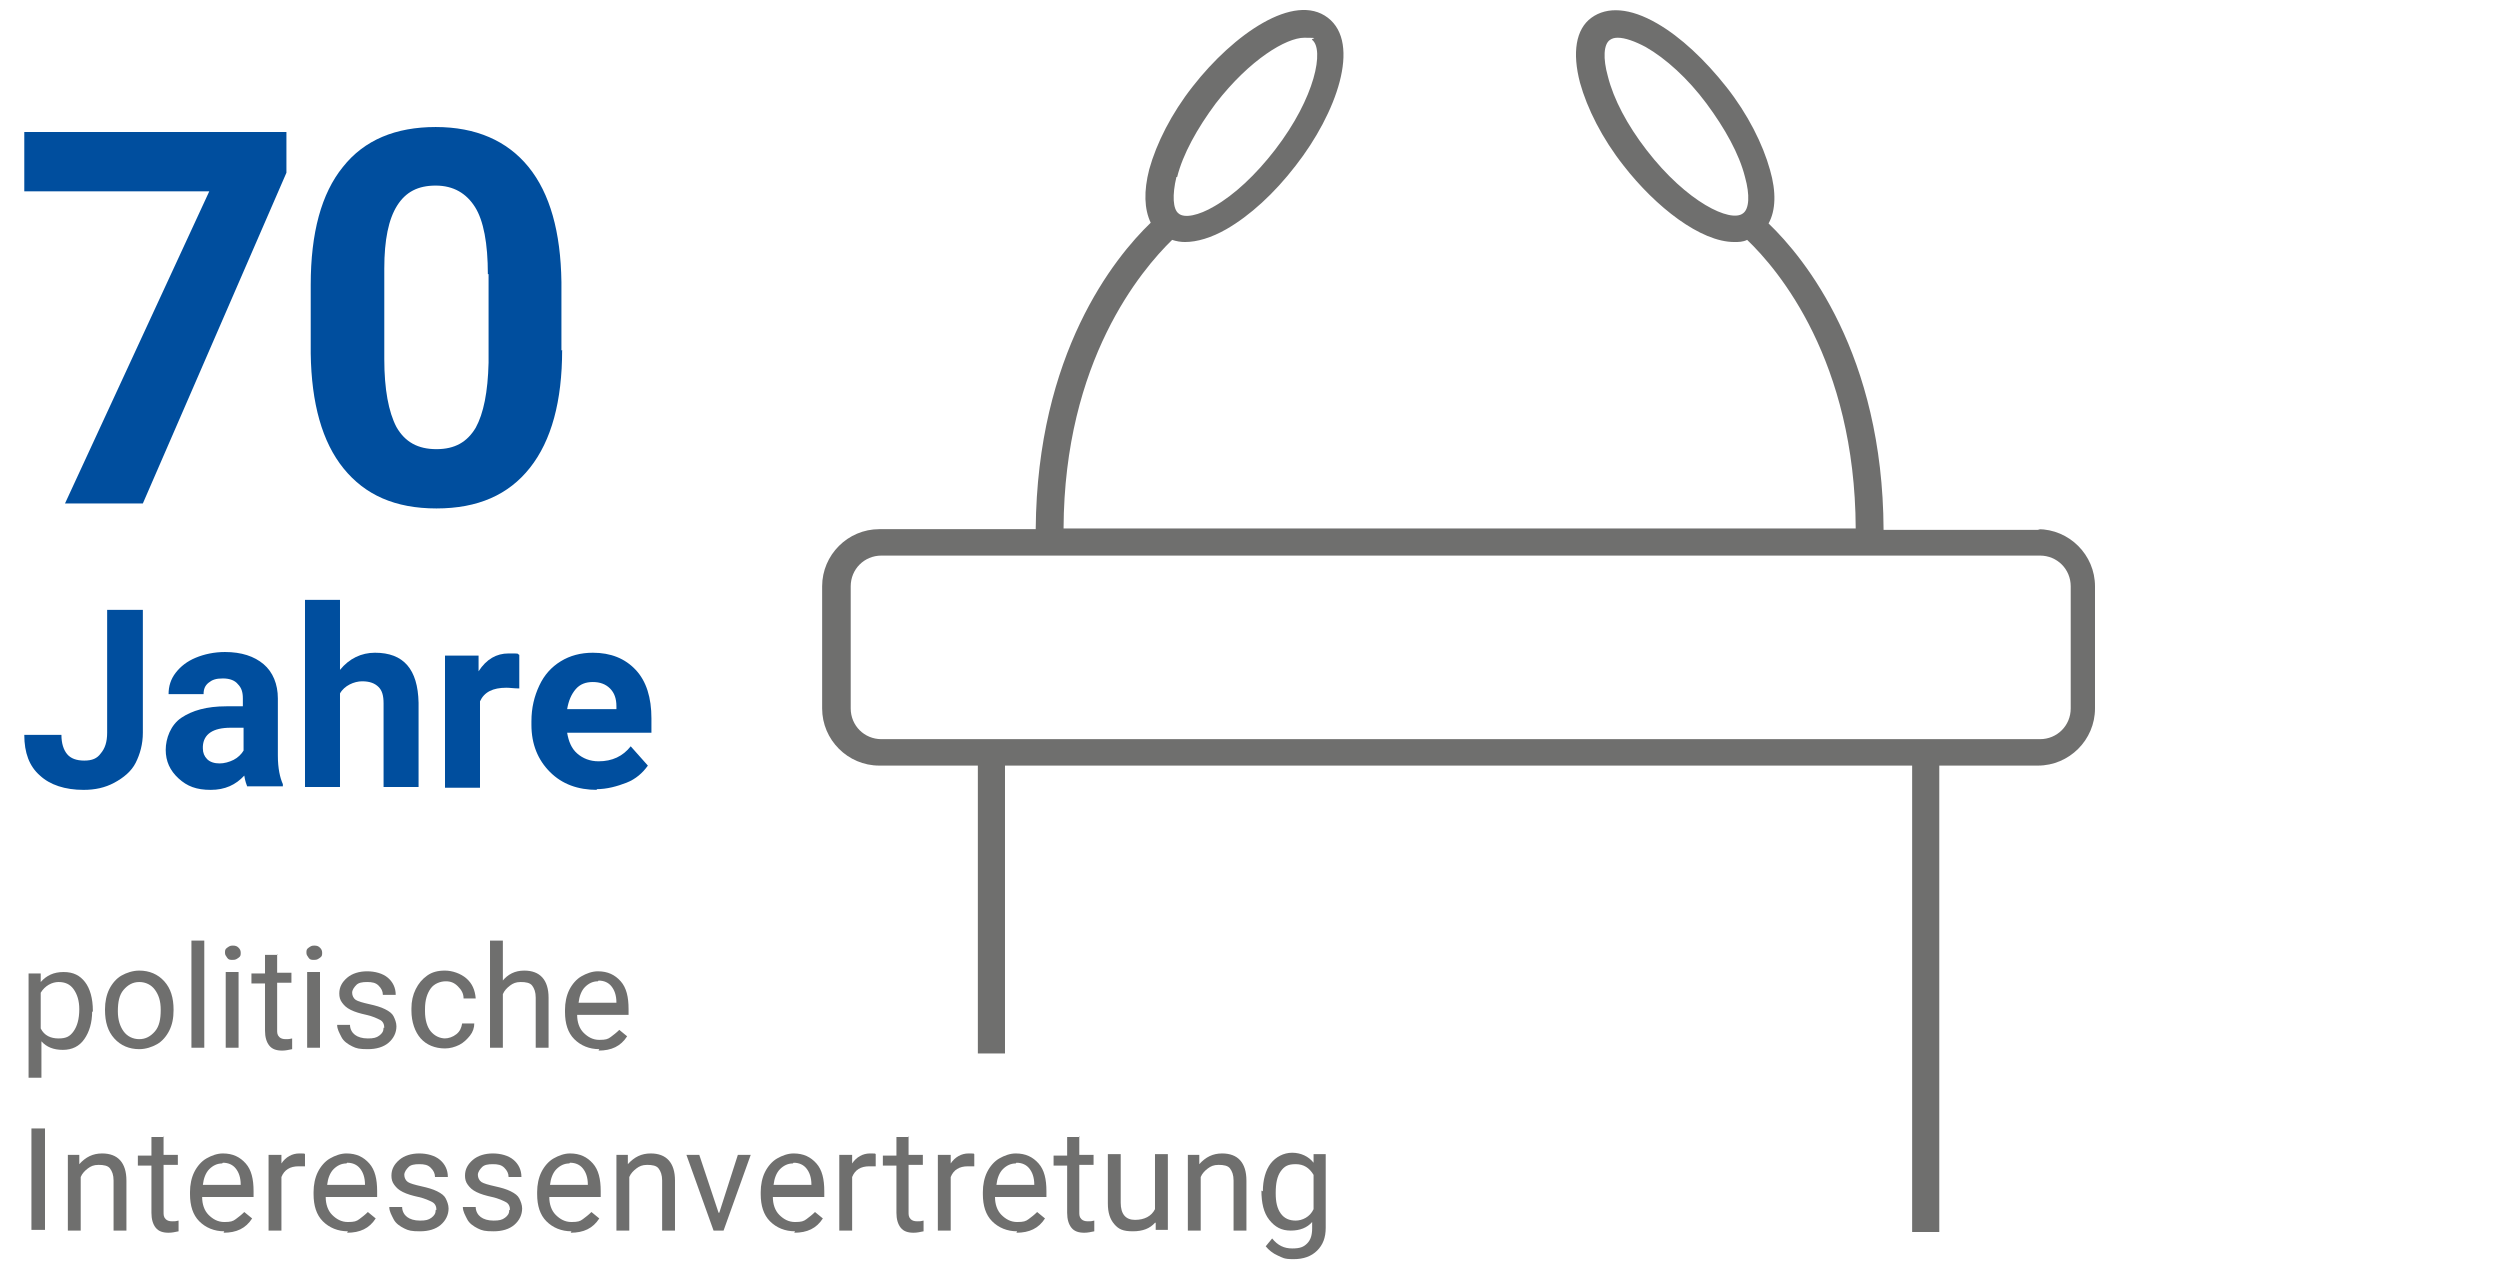 <?xml version="1.0"?>
<svg xmlns="http://www.w3.org/2000/svg" viewBox="0 38 350 177" width="296" height="150">
  <svg id="Ebene_1" version="1.1" viewBox="0 0 350 240" width="350" data-manipulated-width="true" height="240" data-manipulated-height="true">
  <defs>
    <style>
      .st0 {
        fill: #004e9e;
      }

      .st1 {
        isolation: isolate;
      }

      .st2 {
        fill: #6f6f6e;
      }
    </style>
  </defs>
  <g class="st1">
    <g class="st1">
      <path class="st0" d="M40.1,62l-20.1,46.3h-10.9l20.2-43.7H3.4v-8.3h36.7v5.8Z"/>
    </g>
    <g class="st1">
      <path class="st0" d="M78.7,86.8c0,7.2-1.5,12.7-4.5,16.5-3,3.8-7.3,5.7-13.1,5.7s-10-1.9-13-5.6c-3-3.7-4.5-9.1-4.6-16.1v-9.6c0-7.3,1.5-12.8,4.5-16.5,3-3.8,7.4-5.6,13-5.6s10,1.9,13,5.6c3,3.7,4.5,9.1,4.6,16.1v9.6ZM68.3,76.2c0-4.3-.6-7.5-1.8-9.4s-3-3-5.5-3-4.2.9-5.4,2.8c-1.2,1.9-1.8,4.8-1.8,8.8v12.7c0,4.2.6,7.4,1.7,9.5,1.2,2.1,3,3.1,5.6,3.1s4.3-1,5.5-3c1.1-2,1.7-5,1.8-9.1v-12.4Z"/>
    </g>
  </g>
  <g class="st1">
    <g class="st1">
      <path class="st0" d="M14.9,123.2h5.1v17.2c0,1.6-.4,3-1,4.2s-1.7,2.1-3,2.8c-1.3.7-2.7,1-4.3,1-2.6,0-4.7-.7-6.1-2-1.5-1.3-2.2-3.2-2.2-5.7h5.2c0,1.2.3,2.1.8,2.7.5.6,1.3.9,2.4.9s1.8-.3,2.3-1c.6-.7.9-1.6.9-2.9v-17.2Z"/>
      <path class="st0" d="M34.7,148.1c-.2-.4-.4-1-.5-1.7-1.2,1.3-2.7,2-4.7,2s-3.3-.5-4.5-1.6-1.8-2.4-1.8-4,.7-3.5,2.2-4.5c1.5-1,3.5-1.6,6.3-1.6h2.3v-1.1c0-.9-.2-1.5-.7-2-.4-.5-1.1-.8-2.1-.8s-1.5.2-2,.6c-.5.4-.7.9-.7,1.6h-4.9c0-1.1.3-2.1,1-3,.7-.9,1.6-1.6,2.8-2.1,1.2-.5,2.6-.8,4.1-.8,2.3,0,4.1.6,5.4,1.7,1.3,1.1,2,2.8,2,4.8v8c0,1.8.3,3.1.7,4v.3h-5ZM30.7,144.7c.7,0,1.4-.2,2-.5.6-.3,1.1-.8,1.4-1.3v-3.2h-1.8c-2.5,0-3.8.9-3.9,2.6v.3c0,.6.2,1.1.6,1.5s1,.6,1.8.6Z"/>
      <path class="st0" d="M47.6,131.6c1.3-1.6,3-2.4,4.9-2.4,4,0,6,2.3,6.1,7v11.8h-4.9v-11.7c0-1.1-.2-1.8-.7-2.3-.5-.5-1.2-.8-2.3-.8s-2.5.6-3.1,1.7v13.1h-4.9v-26.2h4.9v9.8Z"/>
      <path class="st0" d="M72.7,134.2c-.7,0-1.3-.1-1.8-.1-1.9,0-3.1.6-3.7,1.9v12.1h-4.9v-18.5h4.7v2.2c1.1-1.7,2.5-2.5,4.2-2.5s1.1,0,1.5.2v4.7Z"/>
      <path class="st0" d="M83.6,148.4c-2.7,0-4.9-.8-6.6-2.5-1.7-1.7-2.6-3.9-2.6-6.6v-.5c0-1.9.4-3.5,1.1-5s1.7-2.6,3-3.4,2.8-1.2,4.5-1.2c2.5,0,4.5.8,6,2.4,1.5,1.6,2.2,3.9,2.2,6.8v2h-11.8c.2,1.2.6,2.2,1.4,2.9.8.7,1.8,1.1,3,1.1,1.9,0,3.4-.7,4.5-2.1l2.4,2.7c-.7,1-1.7,1.9-3,2.4s-2.7.9-4.2.9ZM83,133.3c-1,0-1.8.3-2.4,1-.6.7-1,1.6-1.2,2.8h6.9v-.4c0-1.1-.3-1.9-.9-2.5-.6-.6-1.4-.9-2.4-.9Z"/>
    </g>
  </g>
  <path class="st2" d="M12.9,179.4c0,1.6-.4,2.9-1.1,3.9s-1.7,1.5-3,1.5-2.3-.4-3-1.2v5.1h-1.8v-14.6h1.7v1.2c.8-.9,1.8-1.4,3.2-1.4s2.3.5,3,1.4,1.1,2.3,1.1,4v.2h0ZM11.1,179.1c0-1.2-.3-2.1-.8-2.8s-1.2-1-2.1-1-1.9.5-2.5,1.5v5c.5,1,1.4,1.4,2.5,1.4s1.6-.3,2.1-1,.8-1.7.8-3.1Z"/>
  <path class="st2" d="M14.7,179.1c0-1,.2-2,.6-2.8s1-1.5,1.7-1.9,1.6-.7,2.5-.7c1.4,0,2.6.5,3.5,1.5s1.3,2.3,1.3,4h0c0,1.2-.2,2.1-.6,2.9s-1,1.5-1.7,1.9-1.6.7-2.5.7c-1.4,0-2.6-.5-3.5-1.5s-1.3-2.3-1.3-4c0,0,0-.1,0-.1ZM16.5,179.4c0,1.2.3,2.1.8,2.8s1.3,1.1,2.2,1.1,1.6-.4,2.2-1.1.8-1.7.8-3-.3-2.1-.8-2.8-1.3-1.1-2.2-1.1-1.6.4-2.2,1.1-.8,1.7-.8,3h0Z"/>
  <path class="st2" d="M28.6,184.5h-1.8v-15h1.8v15Z"/>
  <path class="st2" d="M31.5,171.2c0-.3,0-.5.3-.7s.4-.3.8-.3.6.1.8.3.3.4.3.7,0,.5-.3.7-.4.3-.8.3-.6,0-.8-.3-.3-.4-.3-.7ZM33.4,184.5h-1.8v-10.6h1.8v10.6Z"/>
  <path class="st2" d="M38.8,171.4v2.6h2v1.4h-2v6.6c0,.4,0,.7.3,1,.2.2.5.3.9.3s.5,0,.9-.1v1.5c-.5.1-.9.2-1.4.2-.8,0-1.4-.2-1.8-.7s-.6-1.2-.6-2.1v-6.6h-1.9v-1.4h1.9v-2.6h1.8,0Z"/>
  <path class="st2" d="M42.9,171.2c0-.3,0-.5.3-.7s.4-.3.8-.3.6.1.8.3.3.4.3.7,0,.5-.3.7-.4.3-.8.3-.6,0-.8-.3-.3-.4-.3-.7ZM44.8,184.5h-1.8v-10.6h1.8v10.6Z"/>
  <path class="st2" d="M53.8,181.7c0-.5-.2-.9-.6-1.1s-1-.5-1.9-.7-1.6-.4-2.2-.7-.9-.6-1.2-1-.4-.8-.4-1.3c0-.9.4-1.6,1.1-2.2s1.7-.9,2.8-.9,2.2.3,2.9.9,1.1,1.4,1.1,2.4h-1.8c0-.5-.2-.9-.6-1.3s-.9-.5-1.6-.5-1.2.1-1.5.4-.6.7-.6,1.1.2.8.5,1,1,.4,1.9.6,1.6.4,2.2.7,1,.6,1.2,1,.4.9.4,1.4c0,.9-.4,1.7-1.1,2.3s-1.7.9-2.9.9-1.6-.1-2.2-.4-1.2-.7-1.5-1.3-.6-1.1-.6-1.7h1.8c0,.6.3,1.1.7,1.4s1,.5,1.8.5,1.2-.1,1.6-.4.6-.6.6-1.1h0Z"/>
  <path class="st2" d="M62.2,183.2c.6,0,1.2-.2,1.7-.6s.7-.9.8-1.5h1.7c0,.6-.2,1.2-.6,1.7s-.9,1-1.5,1.3-1.3.5-2,.5c-1.4,0-2.6-.5-3.4-1.4s-1.3-2.3-1.3-3.9v-.3c0-1,.2-1.9.6-2.7s.9-1.4,1.6-1.9,1.5-.7,2.5-.7,2.2.4,3,1.1,1.2,1.6,1.3,2.8h-1.7c0-.7-.3-1.2-.8-1.7s-1-.7-1.7-.7-1.6.3-2.1,1-.8,1.6-.8,2.9v.3c0,1.2.3,2.2.8,2.8s1.2,1,2.1,1Z"/>
  <path class="st2" d="M70.3,175.2c.8-1,1.8-1.5,3.1-1.5,2.2,0,3.4,1.3,3.4,3.8v7h-1.8v-7c0-.8-.2-1.3-.5-1.7s-.9-.5-1.6-.5-1.1.2-1.5.5-.8.7-1,1.2v7.5h-1.8v-15h1.8s0,5.7,0,5.7Z"/>
  <path class="st2" d="M83.9,184.7c-1.4,0-2.6-.5-3.5-1.4s-1.3-2.2-1.3-3.8v-.3c0-1,.2-2,.6-2.8s1-1.5,1.7-1.9,1.5-.7,2.3-.7c1.4,0,2.4.5,3.2,1.4s1.1,2.2,1.1,3.9v.8h-7.2c0,1,.3,1.9.9,2.5s1.3,1,2.2,1,1.2-.1,1.6-.4.8-.6,1.2-1l1.1.9c-.9,1.4-2.2,2-4,2h0ZM83.7,175.2c-.7,0-1.3.3-1.8.8s-.8,1.3-.9,2.2h5.3c0-1.1-.3-1.8-.7-2.3s-1-.8-1.8-.8Z"/>
  <path class="st2" d="M6.3,210h-1.9v-14.2h1.9v14.2Z"/>
  <path class="st2" d="M11.1,199.5v1.3c.9-1,1.9-1.5,3.2-1.5,2.2,0,3.4,1.3,3.4,3.8v7h-1.8v-7c0-.8-.2-1.3-.5-1.7s-.9-.5-1.6-.5-1.1.2-1.5.5-.8.7-1,1.2v7.5h-1.8v-10.6h1.7Z"/>
  <path class="st2" d="M22.9,196.9v2.6h2v1.4h-2v6.6c0,.4,0,.7.3,1,.2.2.5.3.9.3s.5,0,.9-.1v1.5c-.5.1-.9.2-1.4.2-.8,0-1.4-.2-1.8-.7s-.6-1.2-.6-2.1v-6.6h-1.9v-1.4h1.9v-2.6s1.8,0,1.8,0Z"/>
  <path class="st2" d="M31.4,210.2c-1.4,0-2.6-.5-3.5-1.4s-1.3-2.2-1.3-3.8v-.3c0-1,.2-2,.6-2.8s1-1.5,1.7-1.9,1.5-.7,2.3-.7c1.4,0,2.4.5,3.2,1.4s1.1,2.2,1.1,3.9v.8h-7.2c0,1,.3,1.9.9,2.5s1.3,1,2.2,1,1.2-.1,1.6-.4.8-.6,1.2-1l1.1.9c-.9,1.4-2.2,2-4,2ZM31.1,200.7c-.7,0-1.3.3-1.8.8s-.8,1.3-.9,2.2h5.3c0-1.1-.3-1.8-.7-2.3s-1-.8-1.8-.8h0Z"/>
  <path class="st2" d="M42.7,201.1c-.3,0-.6,0-.9,0-1.2,0-2,.5-2.4,1.5v7.5h-1.8v-10.6h1.8v1.2c.6-.9,1.5-1.4,2.5-1.4s.6,0,.8.1v1.7Z"/>
  <path class="st2" d="M48.7,210.2c-1.4,0-2.6-.5-3.5-1.4s-1.3-2.2-1.3-3.8v-.3c0-1,.2-2,.6-2.8s1-1.5,1.7-1.9,1.5-.7,2.3-.7c1.4,0,2.4.5,3.2,1.4s1.1,2.2,1.1,3.9v.8h-7.2c0,1,.3,1.9.9,2.5s1.3,1,2.2,1,1.2-.1,1.6-.4.8-.6,1.2-1l1.1.9c-.9,1.4-2.2,2-4,2h0ZM48.5,200.7c-.7,0-1.3.3-1.8.8s-.8,1.3-.9,2.2h5.3c0-1.1-.3-1.8-.7-2.3s-1-.8-1.8-.8h0Z"/>
  <path class="st2" d="M61.1,207.2c0-.5-.2-.9-.6-1.1s-1-.5-1.9-.7-1.6-.4-2.2-.7-.9-.6-1.2-1-.4-.8-.4-1.3c0-.9.4-1.6,1.1-2.2s1.7-.9,2.8-.9,2.2.3,2.9.9,1.1,1.4,1.1,2.4h-1.8c0-.5-.2-.9-.6-1.3s-.9-.5-1.6-.5-1.2.1-1.5.4-.6.7-.6,1.1.2.8.5,1,1,.4,1.9.6,1.6.4,2.2.7,1,.6,1.2,1,.4.9.4,1.4c0,.9-.4,1.7-1.1,2.3s-1.7.9-2.9.9-1.6-.1-2.2-.4-1.2-.7-1.5-1.3-.6-1.1-.6-1.7h1.8c0,.6.3,1.1.7,1.4s1,.5,1.8.5,1.2-.1,1.6-.4.6-.6.6-1.1Z"/>
  <path class="st2" d="M71.4,207.2c0-.5-.2-.9-.6-1.1s-1-.5-1.9-.7-1.6-.4-2.2-.7-.9-.6-1.2-1-.4-.8-.4-1.3c0-.9.4-1.6,1.1-2.2s1.7-.9,2.8-.9,2.2.3,2.9.9,1.1,1.4,1.1,2.4h-1.8c0-.5-.2-.9-.6-1.3s-.9-.5-1.6-.5-1.2.1-1.5.4-.6.7-.6,1.1.2.8.5,1,1,.4,1.9.6,1.6.4,2.2.7,1,.6,1.2,1,.4.9.4,1.4c0,.9-.4,1.7-1.1,2.3s-1.7.9-2.9.9-1.6-.1-2.2-.4-1.2-.7-1.5-1.3-.6-1.1-.6-1.7h1.8c0,.6.3,1.1.7,1.4s1,.5,1.8.5,1.2-.1,1.6-.4.6-.6.6-1.1Z"/>
  <path class="st2" d="M80,210.2c-1.4,0-2.6-.5-3.5-1.4s-1.3-2.2-1.3-3.8v-.3c0-1,.2-2,.6-2.8s1-1.5,1.7-1.9,1.5-.7,2.3-.7c1.4,0,2.4.5,3.2,1.4s1.1,2.2,1.1,3.9v.8h-7.2c0,1,.3,1.9.9,2.5s1.3,1,2.2,1,1.2-.1,1.6-.4.8-.6,1.2-1l1.1.9c-.9,1.4-2.2,2-4,2h0ZM79.7,200.7c-.7,0-1.3.3-1.8.8s-.8,1.3-.9,2.2h5.3c0-1.1-.3-1.8-.7-2.3s-1-.8-1.8-.8Z"/>
  <path class="st2" d="M87.9,199.5v1.3c.9-1,1.9-1.5,3.2-1.5,2.2,0,3.4,1.3,3.4,3.8v7h-1.8v-7c0-.8-.2-1.3-.5-1.7s-.9-.5-1.6-.5-1.1.2-1.5.5-.8.7-1,1.2v7.5h-1.8v-10.6h1.7Z"/>
  <path class="st2" d="M100.7,207.6l2.6-8.1h1.8l-3.8,10.6h-1.4l-3.8-10.6h1.8s2.7,8.1,2.7,8.1Z"/>
  <path class="st2" d="M111.3,210.2c-1.4,0-2.6-.5-3.5-1.4s-1.3-2.2-1.3-3.8v-.3c0-1,.2-2,.6-2.8s1-1.5,1.7-1.9,1.5-.7,2.3-.7c1.4,0,2.4.5,3.2,1.4s1.1,2.2,1.1,3.9v.8h-7.2c0,1,.3,1.9.9,2.5s1.3,1,2.2,1,1.2-.1,1.6-.4.8-.6,1.2-1l1.1.9c-.9,1.4-2.2,2-4,2h0ZM111,200.7c-.7,0-1.3.3-1.8.8s-.8,1.3-.9,2.2h5.3c0-1.1-.3-1.8-.7-2.3s-1-.8-1.8-.8Z"/>
  <path class="st2" d="M122.6,201.1c-.3,0-.6,0-.9,0-1.2,0-2,.5-2.4,1.5v7.5h-1.8v-10.6h1.8v1.2c.6-.9,1.5-1.4,2.5-1.4s.6,0,.8.1v1.7Z"/>
  <path class="st2" d="M127.2,196.9v2.6h2v1.4h-2v6.6c0,.4,0,.7.3,1,.2.2.5.3.9.3s.5,0,.9-.1v1.5c-.5.1-.9.2-1.4.2-.8,0-1.4-.2-1.8-.7s-.6-1.2-.6-2.1v-6.6h-1.9v-1.4h1.9v-2.6h1.8,0Z"/>
  <path class="st2" d="M136.4,201.1c-.3,0-.6,0-.9,0-1.2,0-2,.5-2.4,1.5v7.5h-1.8v-10.6h1.8v1.2c.6-.9,1.5-1.4,2.5-1.4s.6,0,.8.1v1.7Z"/>
  <path class="st2" d="M142.4,210.2c-1.4,0-2.6-.5-3.5-1.4s-1.3-2.2-1.3-3.8v-.3c0-1,.2-2,.6-2.8s1-1.5,1.7-1.9,1.5-.7,2.3-.7c1.4,0,2.4.5,3.2,1.4s1.1,2.2,1.1,3.9v.8h-7.2c0,1,.3,1.9.9,2.5s1.3,1,2.2,1,1.2-.1,1.6-.4.8-.6,1.2-1l1.1.9c-.9,1.4-2.2,2-4,2ZM142.2,200.7c-.7,0-1.3.3-1.8.8s-.8,1.3-.9,2.2h5.3c0-1.1-.3-1.8-.7-2.3s-1-.8-1.8-.8Z"/>
  <path class="st2" d="M151.1,196.9v2.6h2v1.4h-2v6.6c0,.4,0,.7.3,1,.2.2.5.3.9.3s.5,0,.9-.1v1.5c-.5.1-.9.2-1.4.2-.8,0-1.4-.2-1.8-.7s-.6-1.2-.6-2.1v-6.6h-1.9v-1.4h1.9v-2.6h1.8Z"/>
  <path class="st2" d="M161.7,209c-.7.8-1.7,1.2-3.1,1.2s-2-.3-2.6-1-.9-1.6-.9-2.9v-6.9h1.8v6.8c0,1.6.7,2.4,2,2.4s2.3-.5,2.8-1.5v-7.7h1.8v10.6h-1.7v-1Z"/>
  <path class="st2" d="M167.9,199.5v1.3c.9-1,1.9-1.5,3.2-1.5,2.2,0,3.4,1.3,3.4,3.8v7h-1.8v-7c0-.8-.2-1.3-.5-1.7s-.9-.5-1.6-.5-1.1.2-1.5.5-.8.7-1,1.2v7.5h-1.8v-10.6h1.7Z"/>
  <path class="st2" d="M176.8,204.6c0-1.6.4-3,1.1-3.9s1.8-1.5,3-1.5,2.3.5,3,1.4v-1.2h1.7v10.3c0,1.4-.4,2.4-1.2,3.2s-1.9,1.2-3.3,1.2-1.5-.2-2.2-.5-1.3-.8-1.7-1.3l.9-1.1c.8,1,1.7,1.4,2.8,1.4s1.6-.2,2.1-.7.7-1.2.7-2.1v-.9c-.7.8-1.7,1.2-3,1.2s-2.2-.5-3-1.5-1.1-2.4-1.1-4.1ZM178.6,204.9c0,1.2.2,2.1.7,2.8s1.2,1,2.1,1,2-.5,2.5-1.6v-4.8c-.6-1-1.4-1.5-2.5-1.5s-1.6.3-2.1,1-.7,1.7-.7,3Z"/>
  <path class="st2" d="M285.6,112h-21.9c-.1-24.6-11-38-16.1-42.9,1-1.8,1.1-4.4.2-7.5-1-3.6-3.1-7.8-6.1-11.6-3-3.8-6.4-7-9.7-8.9-3.8-2.2-7-2.4-9.2-.8s-2.7,4.9-1.6,9.1c1,3.6,3.1,7.8,6.1,11.6,4.5,5.8,10.8,10.7,15.5,10.7.6,0,1.2,0,1.8-.3,4.4,4.2,15.1,16.9,15.2,40.4h-110.9c.1-23.5,10.9-36.2,15.2-40.4.6.2,1.2.3,1.8.3,1.7,0,3.7-.6,5.8-1.8,3.3-1.9,6.7-5,9.7-8.9,5.7-7.3,9.2-17.1,4.5-20.7-4.7-3.6-13.2,2.3-18.9,9.6-3,3.8-5.1,8-6.1,11.6-.8,3.1-.7,5.6.2,7.5-5.1,4.9-15.9,18.3-16.1,42.9h-21.9c-4.4,0-8,3.6-8,8v17.1c0,4.4,3.6,8,8,8h13.8v40.3h3.8v-40.3h127v65.3h3.8v-65.3h13.8c4.4,0,8-3.6,8-8v-17.1c0-4.4-3.6-8-8-8ZM230.5,58.8c-2.7-3.5-4.6-7.1-5.4-10.3-.7-2.5-.6-4.5.3-5.1.3-.2.6-.3,1.1-.3,1,0,2.4.5,3.9,1.3,2.8,1.6,5.9,4.4,8.5,7.9s4.6,7.1,5.4,10.3c.7,2.5.6,4.5-.3,5.1-1.7,1.3-7.8-1.5-13.5-8.9ZM164.8,62.6c.8-3.2,2.8-6.8,5.4-10.3,4.8-6.2,9.9-9.2,12.4-9.2s.8.1,1.1.3c1.7,1.3.5,8-5.2,15.4-2.7,3.5-5.7,6.3-8.5,7.9-2.2,1.3-4.2,1.7-5,1-.8-.6-.9-2.6-.3-5.1ZM289.9,137c0,2.4-1.9,4.3-4.3,4.3H123.4c-2.4,0-4.3-1.9-4.3-4.3v-17.1c0-2.4,1.9-4.3,4.3-4.3h162.2c2.4,0,4.3,1.9,4.3,4.3v17.1Z"/>
</svg>
</svg>
